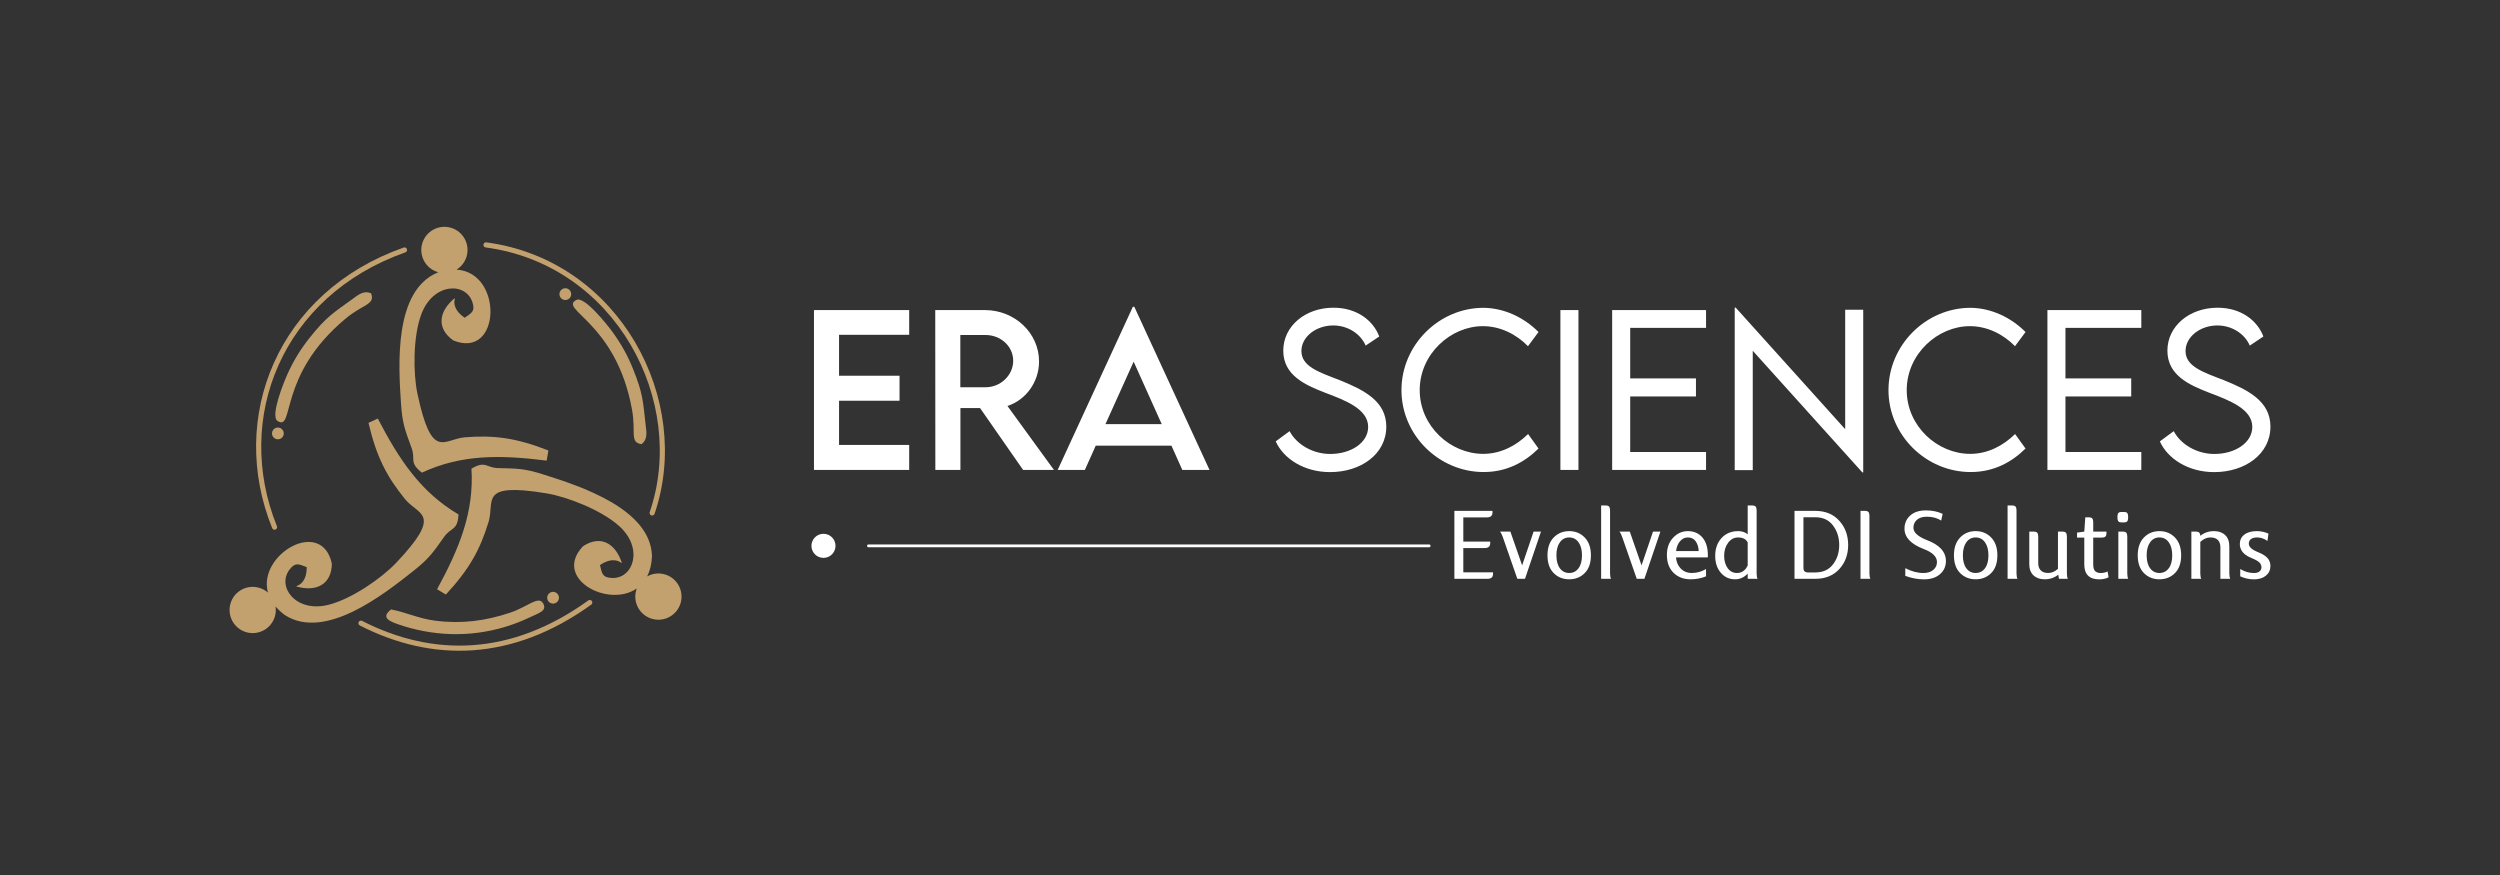 <?xml version="1.0" encoding="UTF-8"?>
<!DOCTYPE svg PUBLIC "-//W3C//DTD SVG 1.1//EN" "http://www.w3.org/Graphics/SVG/1.1/DTD/svg11.dtd">
<!-- Creator: CorelDRAW -->
<svg xmlns="http://www.w3.org/2000/svg" xml:space="preserve" width="200mm" height="70mm" version="1.1" style="shape-rendering:geometricPrecision; text-rendering:geometricPrecision; image-rendering:optimizeQuality; fill-rule:evenodd; clip-rule:evenodd"
viewBox="0 0 20000 7000"
 xmlns:xlink="http://www.w3.org/1999/xlink">
 <rect x="0" y="0" width="20000" height="7000" fill="#333333" stroke="none"/>
 <defs>
  <style type="text/css">
   <![CDATA[
    .str0 {stroke:#C2A16E;stroke-width:40.98;stroke-linecap:round;stroke-miterlimit:22.926}
    .fil0 {fill:none}
    .fil3 {fill:white}
    .fil1 {fill:#C2A16E}
    .fil2 {fill:white;fill-rule:nonzero}
    .fil4 {fill:white;fill-rule:nonzero}
   ]]>
  </style>
 </defs>
 <g id="Layer_x0020_1">
  <rect class="fil0" x="0" y="-0" width="20000" height="7000"/>
  <g id="_105553678127520">
   <g>
    <path class="fil1" d="M3552.46 4295.66c57.96,-81.36 107.46,-47.07 116.01,-179.9 -299.62,-176.49 -472.38,-432.82 -646.17,-767.62l-74.4 34.84c63.78,272.24 145.81,429 291.42,608.84 108.48,133.95 309.96,108.51 -69.85,510.61 -116.47,123.29 -356.99,289.8 -542.15,336.22 -260.7,65.37 -415.69,-145.31 -310.84,-282.23 47.14,-61.54 74.23,-42.57 137.15,-19.68 1.93,125.08 -72.32,148.75 -72.81,147.79 -1.52,-2.9 -6.74,4.6 -9.59,7.47 159.86,45.16 281.85,-16.64 283.56,-183.18 -81.95,-373.58 -596.64,-71.56 -510.92,232.23 -19.55,-17.25 -43.07,-30.64 -69.72,-38.54 -97.93,-29.06 -200.9,26.78 -229.95,124.72 -29.06,97.93 26.79,200.9 124.72,229.95 97.93,29.06 200.9,-26.79 229.95,-124.72 8.06,-27.16 9.58,-54.71 5.49,-80.96 20.18,23.91 45.03,47.32 75.39,69.8 320.64,204.2 786.67,-162.89 1029.06,-355 127.18,-100.78 157.37,-149.54 243.65,-270.64z"/>
    <path class="fil1" d="M3292.57 3583.64c34.09,93.89 -22.23,115.18 82.28,197.61 315.36,-146.52 624.46,-143.27 998.74,-96.34l13.55 -81.03c-260.35,-102.01 -435.97,-123.43 -666.68,-105.61 -171.86,13.28 -265.26,193.61 -380.76,-347.31 -35.41,-165.88 -35.99,-458.4 30.87,-637.21 94.15,-251.74 355.57,-259.77 408.79,-95.74 23.92,73.75 -7.08,85.27 -61.64,124.09 -104.08,-69.4 -81.42,-143.96 -80.36,-143.83 3.26,0.4 0.05,-8.15 -0.7,-12.13 -127.91,105.99 -146.26,241.5 -10.12,337.44 380.63,155.38 402.32,-543.97 25.85,-566.53 37.39,-23.05 66.76,-59.4 80.24,-104.82 29.05,-97.93 -26.8,-200.89 -124.73,-229.95 -97.93,-29.06 -200.9,26.79 -229.95,124.72 -29.06,97.94 26.79,200.9 124.72,229.96 1.56,0.46 3.13,0.91 4.7,1.33 -2.55,0.82 -5.02,1.51 -7.58,2.39 -350.11,148.1 -312.36,740.15 -291.76,1048.76 10.8,161.9 33.81,214.43 84.54,354.2z"/>
    <path class="fil1" d="M3985.73 3744.74c-99.85,-2.57 -99.11,-62.77 -214.02,4.4 21.2,347.09 -94.73,633.64 -275.13,964.92l70.48 42.21c190.06,-205.09 274.15,-360.75 341.84,-582.03 50.41,-164.83 -83.34,-317.66 462.39,-227.58 167.35,27.63 439.87,133.94 581.89,261.5 199.96,179.59 111.95,425.88 -60.19,415.51 -77.39,-4.67 -76.79,-37.74 -93,-102.71 102.63,-71.53 163.75,-23.21 163.25,-22.26 -1.57,2.89 7.57,3.01 11.55,3.78 -51.95,-157.79 -171.39,-224.38 -310.43,-132.69 -245.1,257.1 201.62,497.78 429.92,337.8 -1.56,4.13 -2.98,8.34 -4.25,12.63 -29.06,97.93 26.79,200.89 124.72,229.95 97.93,29.06 200.9,-26.79 229.96,-124.72 29.05,-97.94 -26.8,-200.9 -124.73,-229.96 -49.81,-14.77 -100.92,-7.58 -142.94,15.94 22.03,-42.93 36.13,-96.2 39.01,-161.32 -9.98,-380.01 -574.91,-561.14 -869.71,-654.69 -154.66,-49.09 -211.97,-46.86 -360.61,-50.68z"/>
    <path class="fil1" d="M4346.25 4829.06c-35.84,-68.66 -123.86,24.85 -262.84,71.59 -195.49,65.73 -387.33,92.7 -604.31,64.52 -130.75,-16.97 -238.39,-69.47 -350.53,-89.69 -80.23,62.45 -22.09,92.28 60.49,120.22 67.02,22.68 129.08,39.51 196.93,52.52 297.47,57.03 591.27,14.72 851.24,-109.04 77.81,-37.04 138.8,-51.59 109.02,-110.12z"/>
    <path class="fil1" d="M2968.9 2346.99c-60.59,-27.76 -109.24,16.57 -148.61,45.1 -151.2,109.55 -208.22,139.55 -347.07,315.22 -68.18,86.26 -123.01,173.92 -174.57,288.01 -28.05,62.05 -138.51,333.91 -78.51,372.35 137.94,88.36 -1.45,-364.32 543.78,-818.07 144.77,-120.47 238.69,-110.83 204.98,-202.61z"/>
    <path class="fil1" d="M2236.43 3422.27c24.9,7.39 39.11,33.58 31.72,58.48 -7.39,24.91 -33.58,39.11 -58.49,31.72 -24.9,-7.39 -39.11,-33.57 -31.72,-58.48 7.39,-24.91 33.58,-39.11 58.49,-31.72z"/>
    <path class="fil1" d="M4448.66 4741.47c22.31,13.31 29.6,42.2 16.28,64.51 -13.32,22.3 -42.2,29.59 -64.51,16.28 -22.31,-13.32 -29.6,-42.2 -16.28,-64.51 13.32,-22.31 42.2,-29.6 64.51,-16.28z"/>
    <path class="fil1" d="M5131.49 3553.39c53.96,-39.1 39.28,-103.27 33.79,-151.58 -21.05,-185.53 -19.14,-249.92 -103.83,-457.21 -41.59,-101.78 -90.95,-192.63 -164.95,-293.63 -40.24,-54.93 -222.65,-284.79 -285.62,-251.45 -144.77,76.68 317.94,177.88 444.96,875.76 33.72,185.29 -20.85,262.34 75.65,278.11z"/>
    <path class="fil1" d="M4555.32 2386.86c-18.68,18.06 -48.46,17.55 -66.52,-1.13 -18.05,-18.68 -17.54,-48.47 1.14,-66.52 18.68,-18.06 48.46,-17.55 66.52,1.13 18.05,18.68 17.54,48.47 -1.14,66.52z"/>
    <g>
     <path class="fil0 str0" d="M3235.84 1999.71c-998.89,352.23 -1392.46,1344.89 -1039.47,2217.54"/>
    </g>
    <g>
     <path class="fil0 str0" d="M2887.69 4985.48c570.41,291.75 1203.81,286.61 1830.33,-165.14"/>
    </g>
    <g>
     <path class="fil0 str0" d="M3887.93 1959.25c1053.64,140.28 1635.93,1247.36 1329.27,2144.35"/>
    </g>
   </g>
   <g>
    <path class="fil2" d="M7273.46 2678.3l0 -197.66 -761.68 0 0 1278.85 761.68 0 0 -199.83 -561.04 0 0 -353.9 483.87 0 0 -199.83 -483.87 0 0 -327.63 561.04 0zm1158.09 1081.19l-372.04 -511.76c146.75,-47.38 252.9,-191.16 252.9,-356.06 0,-227.72 -194.96,-411.03 -432.97,-411.03l-397.49 0 0.81 1278.85 200.64 0 0 -494.97 157.05 0 344.42 494.97 246.68 0zm-748.96 -661.5l0 -418.07 201.46 0c119.14,0 221.49,88 221.49,206.87 0,114.27 -100.73,212.02 -221.49,211.2l-201.46 0zm1775.99 661.5l217.43 0 -601.38 -1304.85 -11.91 0 -601.39 1304.85 217.43 0 87.19 -194.41 605.45 0 87.18 194.41zm-614.92 -366.62l225.55 -499.58 224.47 499.58 -450.02 0z"/>
    <path class="fil2" d="M10640.64 3776.82c245.86,0 449.75,-143.51 449.75,-363.92 0,-205.51 -181.68,-294.33 -373.66,-372.04 -164.9,-63.63 -305.43,-108.85 -305.43,-232.59 0,-114.27 117.51,-204.7 254.52,-204.7 115.08,0 218.25,65.25 259.4,161.1l108.85 -72.83c-47.65,-126.18 -177.08,-230.16 -366.62,-230.16 -224.47,0 -401.28,146.76 -401.28,343.61 0,197.39 175.18,274.29 332.23,335.49 163.55,61.73 346.86,130.78 346.86,274.56 0,125.91 -136.47,216.35 -303.8,216.35 -135.66,0 -266.71,-72.84 -324.66,-182.5l-111.02 81.77c61.2,136.47 224.47,245.86 434.86,245.86zm1228.77 -0.54c188.72,0 332.23,-82.59 438.65,-188.19l-83.4 -115.89c-92.06,90.44 -214.99,158.67 -359.32,158.67 -261.83,0 -507.69,-221.22 -507.69,-509.86 0,-289.73 248.3,-511.76 505.26,-511.76 140.53,0 268.87,65.8 360.94,160.3l84.21 -113.45c-115.89,-116.71 -275.38,-191.98 -439.47,-193.61 -358.5,0 -656.89,298.94 -656.89,658.52 0,362.29 302.18,655.27 657.71,655.27zm613.83 -16.79l144.33 0 0 -1278.85 -144.33 0 0 1278.85zm1165.13 -1136.7l0 -142.15 -751.12 0 0 1278.85 751.12 0 0 -143.51 -606.79 0 0 -444.34 526.1 0 0 -144.32 -526.1 0 0 -404.53 606.79 0zm1113.14 -145.13l0 955.82 -875.94 -972.61 -7.86 0 0 1300.24 144.33 0 0 -955.01 876.75 973.16 7.04 0 0 -1301.6 -144.32 0zm1004.03 1298.62c188.72,0 332.23,-82.59 438.65,-188.19l-83.4 -115.89c-92.06,90.44 -214.99,158.67 -359.32,158.67 -261.83,0 -507.69,-221.22 -507.69,-509.86 0,-289.73 248.3,-511.76 505.26,-511.76 140.53,0 268.87,65.8 360.94,160.3l84.21 -113.45c-115.89,-116.71 -275.38,-191.98 -439.47,-193.61 -358.5,0 -656.89,298.94 -656.89,658.52 0,362.29 302.18,655.27 657.71,655.27zm1364.95 -1153.49l0 -142.15 -751.12 0 0 1278.85 751.12 0 0 -143.51 -606.79 0 0 -444.34 526.1 0 0 -144.32 -526.1 0 0 -404.53 606.79 0zm583.24 1154.03c245.86,0 449.75,-143.51 449.75,-363.92 0,-205.51 -181.68,-294.33 -373.66,-372.04 -164.9,-63.63 -305.43,-108.85 -305.43,-232.59 0,-114.27 117.51,-204.7 254.52,-204.7 115.08,0 218.25,65.25 259.4,161.1l108.85 -72.83c-47.65,-126.18 -177.08,-230.16 -366.62,-230.16 -224.47,0 -401.28,146.76 -401.28,343.61 0,197.39 175.18,274.29 332.23,335.49 163.55,61.73 346.86,130.78 346.86,274.56 0,125.91 -136.47,216.35 -303.8,216.35 -135.66,0 -266.71,-72.84 -324.66,-182.5l-111.02 81.77c61.2,136.47 224.47,245.86 434.86,245.86z"/>
    <path class="fil2" d="M11635.02 4087.17l304.74 0 0 11.89c0,14.15 -3.82,24.33 -11.6,30.56 -7.78,6.22 -18.11,9.33 -30.98,9.33l-190.71 0 0 193.83 215.19 0 0 11.88c0,14.15 -3.82,24.34 -11.61,30.56 -7.78,6.09 -18.1,9.2 -30.98,9.2l-172.6 0 0 194.25 237.68 0 0 11.88c0,14.29 -3.82,24.48 -11.6,30.56 -7.78,6.23 -18.11,9.34 -30.98,9.34l-266.55 0 0 -543.28zm542.01 435.9l91.68 -270.08 59.13 0 -127.89 377.46 -61.26 0 -116.44 -334.45c-2.41,-7.08 -5.52,-14.86 -9.62,-23.21 -4.1,-8.49 -8.21,-15.14 -12.45,-19.8l82.91 0 93.94 270.08zm450.89 23.62c18.68,-25.04 28.01,-59.56 28.01,-103.84 0,-44.14 -9.33,-79.09 -27.87,-104.84 -18.53,-25.6 -43.43,-38.48 -74.41,-38.48 -30.99,0 -55.89,12.88 -74.42,38.48 -18.54,25.75 -27.87,60.7 -27.87,104.84 0,44.28 9.33,78.8 27.87,103.7 18.53,24.9 43.43,37.35 74.42,37.35 30.98,0 55.74,-12.45 74.27,-37.21zm50.08 -246.31c32.97,33.96 49.38,81.49 49.38,142.47 0,61.12 -16.41,108.37 -49.38,141.62 -32.96,33.25 -74.41,49.94 -124.35,49.94 -49.95,0 -91.4,-16.69 -124.36,-49.94 -32.97,-33.25 -49.38,-80.5 -49.38,-141.62 0,-60.98 16.41,-108.51 49.38,-142.61 32.96,-34.1 74.41,-51.22 124.36,-51.22 49.94,0 91.39,17.12 124.35,51.36zm202.46 -217.88l0 504.94c0,7.07 0.57,14.86 1.84,23.2 1.14,8.49 2.97,15.14 5.66,19.81l-78.94 0 0 -586.71 35.51 0c14.29,0 23.77,3.25 28.72,9.62 4.81,6.51 7.21,16.27 7.21,29.14zm251.84 440.57l91.68 -270.08 59.13 0 -127.89 377.46 -61.26 0 -116.44 -334.45c-2.41,-7.08 -5.52,-14.86 -9.62,-23.21 -4.1,-8.49 -8.21,-15.14 -12.45,-19.8l82.91 0 93.94 270.08zm276.31 -114.46l180.81 0c-0.99,-31.12 -8.92,-57.01 -23.63,-77.81 -14.71,-20.8 -35.65,-31.27 -62.82,-31.27 -27.02,0 -49.8,12.45 -68.19,37.21 -14.01,18.68 -22.64,42.59 -26.17,71.87zm-0.71 50.51c3.11,35.23 14.71,63.81 34.66,85.59 23.63,26.18 54.33,39.19 92.1,39.19 40.33,0 78.1,-10.61 113.61,-31.69l0 58.43c-37.91,15.85 -79.09,23.77 -123.51,23.77 -55.32,0 -100.73,-17.26 -136.24,-51.92 -35.51,-34.66 -53.34,-82.48 -53.34,-143.46 0,-55.88 16.41,-101.44 49.38,-136.81 32.96,-35.51 72.43,-53.2 118.41,-53.2 48.81,0 87.58,17.12 116.58,51.22 29,34.1 43.43,81.63 43.43,142.61 0,7.22 -0.28,12.59 -0.84,16.27l-254.24 0zm573.7 64.37l0 -184.06c-1.84,-3.4 -3.82,-6.51 -5.66,-9.48 -14.72,-20.23 -38.2,-30.42 -70.6,-30.42 -32.4,0 -59.14,14.15 -80.36,42.45 -21.22,28.29 -31.83,63.24 -31.83,104.83 0,38.91 9.33,71.59 27.87,97.76 18.53,26.18 43.43,39.33 74.42,39.33 30.98,0 55.88,-13.15 74.7,-39.47 4.1,-6.37 7.92,-13.3 11.46,-20.94zm0 -249.57l0 -230.18 35.51 0c14.14,0 23.62,3.25 28.58,9.62 4.95,6.51 7.35,16.27 7.35,29.14l0 504.94c0,7.07 0.57,14.86 1.7,23.2 1.27,8.49 3.11,15.14 5.8,19.81l-78.94 0 0 -41.88c-27.88,30.56 -61.83,45.84 -101.59,45.84 -45.41,0 -83.19,-17.26 -113.32,-51.92 -29.99,-34.66 -44.99,-79.79 -44.99,-135.68 0,-58.43 16.98,-105.97 50.93,-142.75 33.96,-36.64 78.38,-55.04 133.13,-55.04 29.15,0 54.47,8.35 75.84,24.9zm445.94 -135.81l0 406.32c0,23.35 12.02,35.09 35.93,35.09l59.28 0c61.26,0 108.52,-21.65 141.48,-64.8 32.96,-43.15 49.52,-94.65 49.52,-154.78 0,-59.98 -16.56,-111.91 -49.52,-155.91 -32.96,-44 -80.22,-65.92 -141.48,-65.92l-95.21 0zm95.21 -50.94c80.22,0 144.03,26.32 191.42,78.81 47.4,52.49 71.17,117.14 71.17,193.96 0,76.83 -23.77,141.2 -71.17,192.98 -47.39,51.64 -111.2,77.53 -191.42,77.53l-166.66 0 0 -543.28 166.66 0zm432.65 38.63l0 461.64c0,7.07 0.56,14.86 1.84,23.2 1.13,8.49 2.97,15.14 5.66,19.81l-78.95 0 0 -543.28 35.51 0c14.29,0 23.77,3.26 28.72,9.62 4.81,6.51 7.22,16.13 7.22,29.01zm434.62 266.54c-102.71,-39.47 -154.07,-93.66 -154.07,-162.7 0,-42.58 15.14,-77.67 45.42,-105.12 30.27,-27.58 72.43,-41.31 126.34,-41.31 49.23,0 93.65,9.2 133.41,27.59l-11.74 53.76c-31.13,-20.51 -69.33,-30.84 -114.6,-30.84 -34.38,0 -60.98,8.21 -79.51,24.76 -18.53,16.41 -27.87,37.49 -27.87,63.38 0,37.07 34.66,69.61 103.84,97.48 103.99,38.34 156.05,94.65 156.05,168.92 0,42.59 -15.84,77.68 -47.39,105.26 -31.55,27.59 -74.42,41.32 -128.32,41.32 -49.24,0 -99.04,-9.2 -149.26,-27.73l0 -61.55c49.37,25.75 98.04,38.63 146,38.63 31.84,0 57.73,-8.21 77.67,-24.62 19.81,-16.41 29.72,-37.49 29.72,-63.38 0,-42.3 -35.23,-76.97 -105.69,-103.85zm489.51 154.35c18.68,-25.04 28.01,-59.56 28.01,-103.84 0,-44.14 -9.33,-79.09 -27.87,-104.84 -18.53,-25.6 -43.43,-38.48 -74.41,-38.48 -30.99,0 -55.89,12.88 -74.42,38.48 -18.54,25.75 -27.87,60.7 -27.87,104.84 0,44.28 9.33,78.8 27.87,103.7 18.53,24.9 43.43,37.35 74.42,37.35 30.98,0 55.74,-12.45 74.27,-37.21zm50.08 -246.31c32.97,33.96 49.38,81.49 49.38,142.47 0,61.12 -16.41,108.37 -49.38,141.62 -32.96,33.25 -74.41,49.94 -124.35,49.94 -49.95,0 -91.4,-16.69 -124.36,-49.94 -32.97,-33.25 -49.38,-80.5 -49.38,-141.62 0,-60.98 16.41,-108.51 49.38,-142.61 32.96,-34.1 74.41,-51.22 124.36,-51.22 49.94,0 91.39,17.12 124.35,51.36zm202.46 -217.88l0 504.94c0,7.07 0.57,14.86 1.84,23.2 1.14,8.49 2.97,15.14 5.66,19.81l-78.94 0 0 -586.71 35.51 0c14.29,0 23.77,3.25 28.72,9.62 4.81,6.51 7.21,16.27 7.21,29.14zm331.63 468.16l0 -297.67 35.51 0c14.29,0 23.77,3.25 28.58,9.62 4.95,6.5 7.36,16.27 7.36,29.14l0 295.69c0,7.07 0.56,14.86 1.7,23.2 1.27,8.49 3.11,15.14 5.8,19.81l-71.03 0 -5.51 -33.11c-30.28,24.76 -66.64,37.07 -109.08,37.07 -37.07,0 -66.78,-10.47 -89.13,-31.41 -22.5,-20.94 -33.68,-51.07 -33.68,-90.26l0 -259.75 35.66 0c14.14,0 23.62,3.25 28.57,9.62 4.96,6.5 7.36,16.27 7.36,29.14l0 213.92c0,24.47 6.65,43.71 20.09,57.44 13.44,13.86 33.25,20.79 59.56,20.79 27.59,0 53.77,-11.03 78.24,-33.24zm210.66 -297.67l7.92 -114.46 27.73 0c14.15,0 23.63,3.25 28.58,9.62 4.81,6.51 7.22,16.13 7.22,29l0 75.84 105.82 0 0 11.88c0,14.29 -3.25,23.77 -9.62,28.58 -6.37,4.95 -16.13,7.36 -29,7.36l-67.2 0 0 214.76c0,25.61 5.09,43.43 15.28,53.48 10.04,10.04 25.32,15.14 45.55,15.14 18.53,0 36.5,-4.11 54.19,-12.17l7.78 46.55c-22.64,10.89 -47.26,16.27 -73.71,16.27 -40.32,0 -70.46,-9.91 -90.55,-29.86 -19.95,-19.94 -29.99,-49.51 -29.99,-88.99l0 -215.18 -58.01 0 0 -39.9 58.01 -7.92zm265.27 -121.25c0,-12.03 2.27,-21.08 6.65,-27.02 4.53,-5.95 13.3,-8.92 26.46,-8.92l18.96 0c13.16,0 22.07,2.97 26.45,8.92 4.53,5.94 6.8,14.99 6.8,27.02l0 11.46c0,11.88 -2.27,20.8 -6.8,26.88 -4.38,6.08 -13.29,9.05 -26.45,9.05l-18.96 0c-13.16,0 -21.93,-2.97 -26.46,-9.05 -4.38,-6.08 -6.65,-15 -6.65,-26.88l0 -11.46zm78.52 160.01l0 295.69c0,7.07 0.57,14.86 1.84,23.2 1.14,8.49 2.97,15.14 5.66,19.81l-78.94 0 0 -377.46 35.51 0c14.29,0 23.77,3.25 28.72,9.62 4.81,6.5 7.21,16.27 7.21,29.14zm331.63 254.94c18.68,-25.04 28.01,-59.56 28.01,-103.84 0,-44.14 -9.33,-79.09 -27.87,-104.84 -18.53,-25.6 -43.43,-38.48 -74.41,-38.48 -30.99,0 -55.89,12.88 -74.42,38.48 -18.54,25.75 -27.87,60.7 -27.87,104.84 0,44.28 9.33,78.8 27.87,103.7 18.53,24.9 43.43,37.35 74.42,37.35 30.98,0 55.74,-12.45 74.27,-37.21zm50.08 -246.31c32.97,33.96 49.38,81.49 49.38,142.47 0,61.12 -16.41,108.37 -49.38,141.62 -32.96,33.25 -74.41,49.94 -124.35,49.94 -49.95,0 -91.4,-16.69 -124.36,-49.94 -32.97,-33.25 -49.38,-80.5 -49.38,-141.62 0,-60.98 16.41,-108.51 49.38,-142.61 32.96,-34.1 74.41,-51.22 124.36,-51.22 49.94,0 91.39,17.12 124.35,51.36zm202.46 -13.44c30.56,-25.32 67.07,-37.92 109.37,-37.92 37.21,0 66.92,10.47 89.27,31.41 22.35,20.94 33.53,51.08 33.53,90.27l0 216.74c0,7.07 0.57,14.86 1.84,23.2 1.13,8.49 2.97,15.14 5.66,19.81l-78.95 0 0 -252.68c0,-24.48 -6.65,-43.72 -19.94,-57.44 -13.3,-13.87 -33.25,-20.8 -59.85,-20.8 -28.72,0 -55.6,11.89 -80.93,35.65l0 252.26c0,7.07 0.57,14.86 1.84,23.2 1.14,8.49 2.97,15.14 5.66,19.81l-78.94 0 0 -377.46 35.51 0c14.29,0 23.77,3.25 28.72,9.62 4.81,6.5 7.21,13.58 7.21,21.22l0 3.11zm338.42 129.17c-14.85,-18.67 -22.21,-40.04 -22.21,-63.95 0,-31.55 12.03,-56.73 36.22,-75.26 24.05,-18.54 57.44,-27.88 100.02,-27.88 31.84,0 62.82,6.65 92.81,19.81l-7.92 58.43c-27.59,-18.53 -54.61,-27.73 -80.93,-27.73 -22.91,0 -40.03,4.39 -51.35,13.3 -11.32,8.77 -16.98,20.66 -16.98,35.65 0,12.88 5.66,24.9 16.84,35.94 11.17,11.18 32.54,23.06 64.09,35.93 31.55,12.88 54.89,28.02 69.75,45.42 14.85,17.4 22.21,38.06 22.21,61.97 0,31.55 -11.89,57.3 -35.8,77.24 -23.91,19.95 -56.02,29.86 -96.34,29.86 -37.21,0 -73.57,-8.07 -109.37,-24.2l0 -58.43c36.08,21.37 72.44,31.98 109.37,31.98 20.23,0 35.37,-4.39 45.41,-13.16 10.05,-8.77 15,-19.38 15,-31.83 0,-15.42 -5.52,-28.72 -16.7,-39.62 -11.03,-10.89 -32.4,-22.92 -64.09,-35.93 -31.69,-13.02 -55.03,-28.86 -70.03,-47.54z"/>
    <path class="fil3" d="M6587.77 4270.42c53.19,0 96.31,43.12 96.31,96.32 0,53.19 -43.12,96.31 -96.31,96.31 -53.2,0 -96.32,-43.12 -96.32,-96.31 0,-53.2 43.12,-96.32 96.32,-96.32z"/>
    <g>
     <path class="fil4" d="M6947.94 4378.02c-6.24,0 -11.31,-5.06 -11.31,-11.28 0,-6.22 5.07,-11.28 11.31,-11.28l0 22.56zm4485.19 0l-4485.19 0 0 -22.56 4485.19 0 0 22.56zm0 -22.56c6.24,0 11.31,5.06 11.31,11.28 0,6.22 -5.07,11.28 -11.31,11.28l0 -22.56z"/>
    </g>
   </g>
  </g>
 </g>
</svg>
